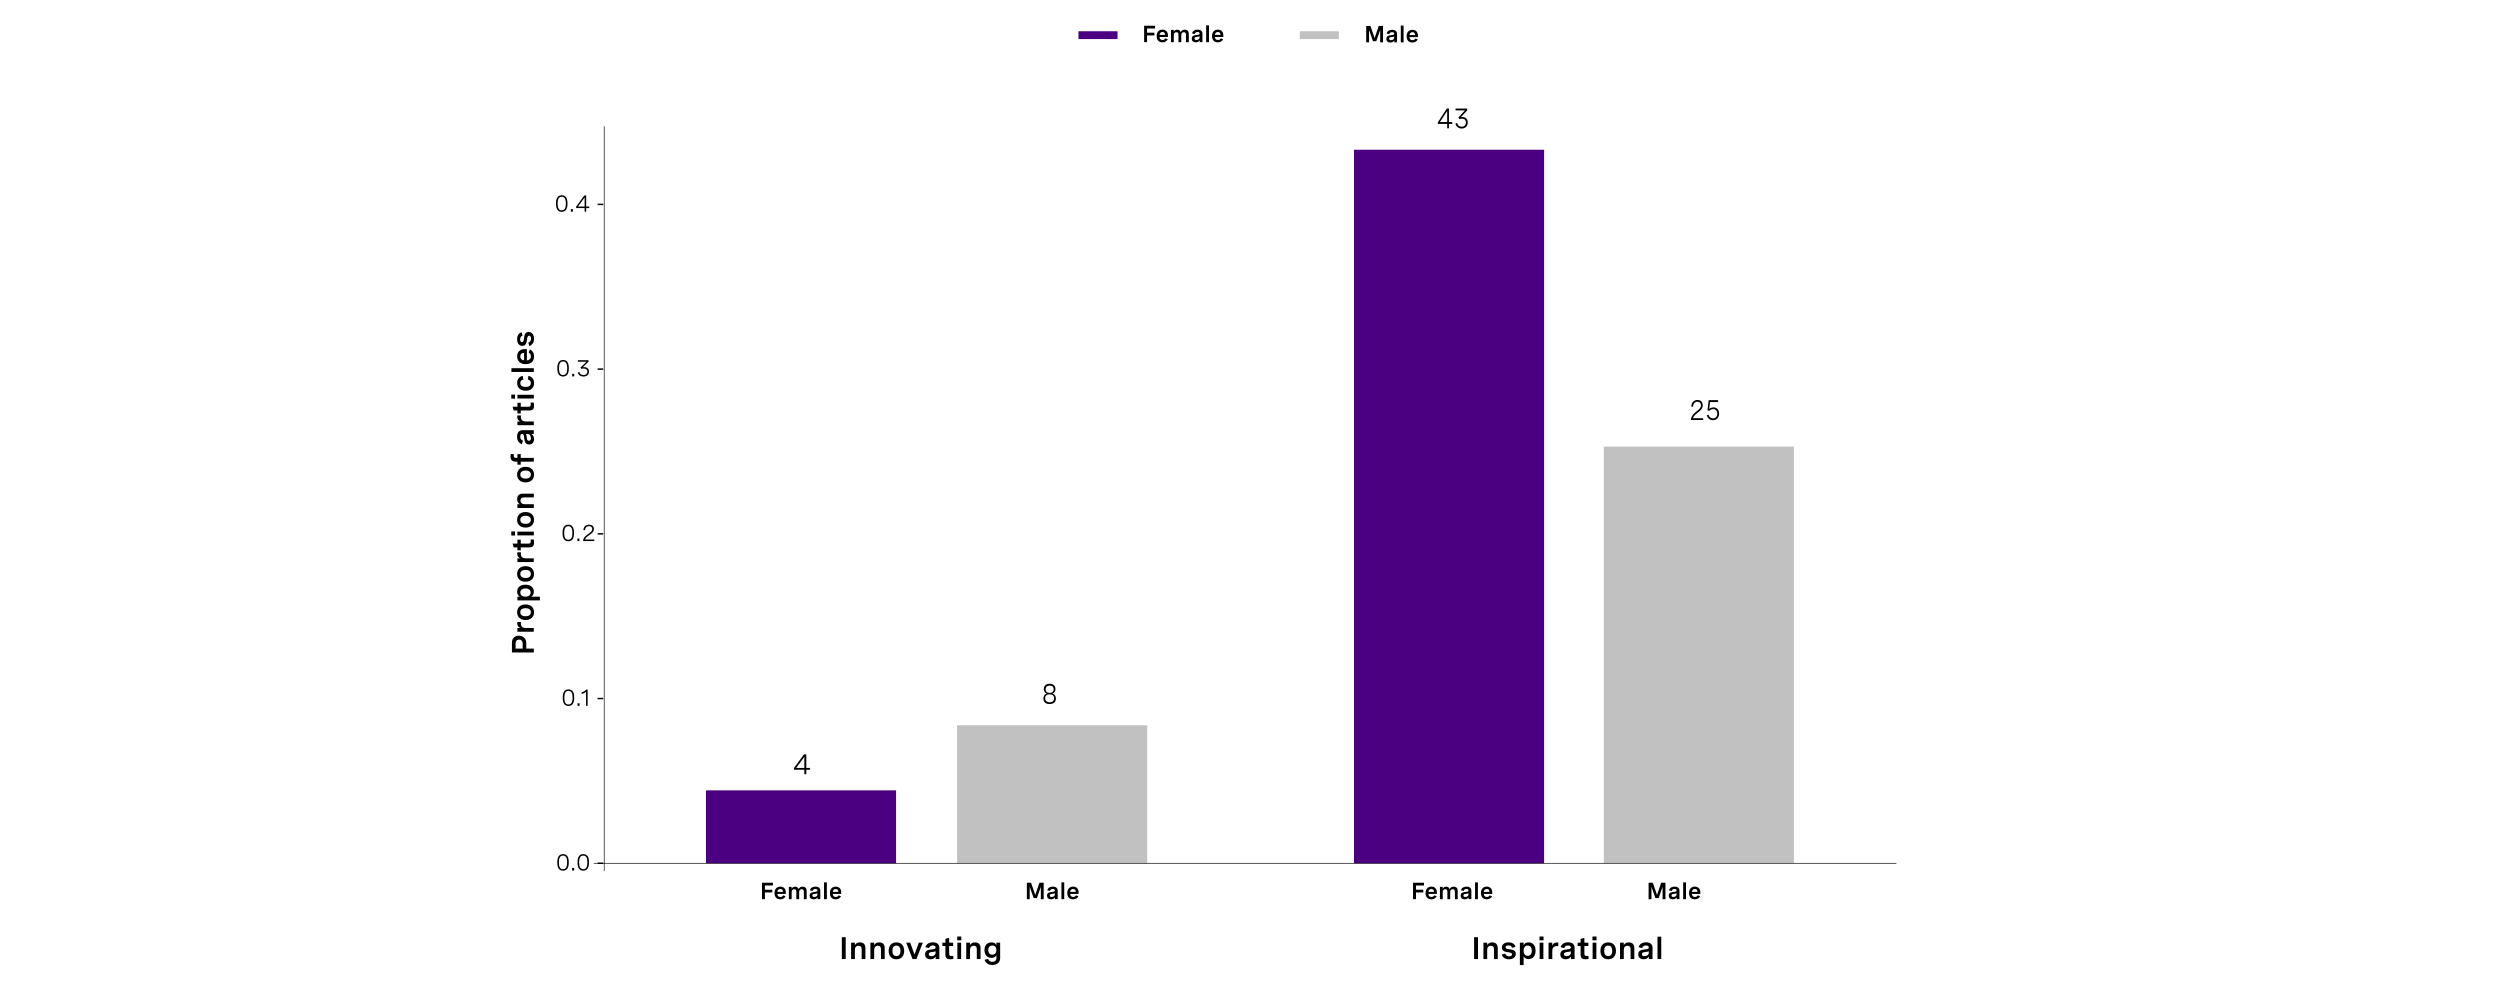 <?xml version="1.0" encoding="UTF-8"?>
<svg id="Layer_1" data-name="Layer 1" xmlns="http://www.w3.org/2000/svg" viewBox="0 0 960 383">
  <defs>
    <style>
      .cls-1 {
        stroke: #4a0080;
      }

      .cls-1, .cls-2 {
        fill: #4a0080;
      }

      .cls-1, .cls-3 {
        stroke-width: 3px;
      }

      .cls-1, .cls-3, .cls-4 {
        stroke-miterlimit: 10;
      }

      .cls-5 {
        fill: #fff;
      }

      .cls-3 {
        stroke: #c1c1c1;
      }

      .cls-3, .cls-6 {
        fill: #c1c1c1;
      }

      .cls-4 {
        fill: none;
        stroke: #000;
        stroke-width: .25px;
      }
    </style>
  </defs>
  <rect class="cls-5" x="-7" y="-8" width="980" height="402"/>
  <g>
    <path d="M296.81,338.98v1.05h-3.08v1.62h2.82v1.05h-2.82v2.57h-1.12v-6.3h4.2Z"/>
    <path d="M301.75,343.28h-3.25c.04.64.41,1.16,1.17,1.16.59,0,.9-.3,1.07-.63l.94.33c-.34.7-1.01,1.2-2.05,1.2-1.45,0-2.22-.96-2.22-2.41,0-1.52.86-2.47,2.24-2.47,1.3,0,2.1.84,2.1,2.17v.64ZM298.5,342.48h2.16c-.02-.77-.42-1.1-1.02-1.1-.68,0-1.06.45-1.13,1.1Z"/>
    <path d="M302.92,340.56h1.08v.73c.25-.48.63-.81,1.34-.81s1.12.36,1.31.96c.26-.58.75-.96,1.55-.96,1.03,0,1.56.62,1.56,1.58v3.23h-1.08v-2.86c0-.63-.28-.98-.83-.98-.62,0-.97.46-.97,1.09v2.75h-1.09v-2.86c0-.63-.27-.98-.81-.98-.63,0-.98.47-.98,1.09v2.75h-1.08v-4.72Z"/>
    <path d="M315,342.03v3.24h-1.06v-.72c-.35.57-.87.79-1.5.79-.97,0-1.55-.54-1.55-1.42,0-1.21,1.09-1.32,1.93-1.42.65-.07,1.1-.13,1.1-.56,0-.32-.25-.57-.81-.57-.6,0-.95.29-1.09.76l-1.05-.26c.27-.88,1-1.41,2.17-1.41s1.86.57,1.86,1.56ZM313.92,343.42v-.38c-.3.1-.63.15-.98.2-.54.07-.98.11-.98.62,0,.4.27.58.73.58.67,0,1.22-.37,1.22-1.02Z"/>
    <path d="M316.43,338.83h1.08v6.45h-1.08v-6.45Z"/>
    <path d="M323.02,343.28h-3.25c.04.64.41,1.16,1.17,1.16.59,0,.9-.3,1.07-.63l.94.33c-.34.7-1.01,1.2-2.05,1.2-1.45,0-2.22-.96-2.22-2.41,0-1.52.86-2.47,2.24-2.47,1.3,0,2.1.84,2.1,2.17v.64ZM319.77,342.48h2.16c-.02-.77-.42-1.1-1.02-1.1-.68,0-1.06.45-1.13,1.1Z"/>
  </g>
  <path d="M309.62,294.88h1.45v.71h-1.45v1.69h-.75v-1.69h-4v-.65l3.84-5.26h.91v5.2ZM308.87,294.88v-4.26l-3.13,4.26h3.13Z"/>
  <g>
    <path d="M218.41,331.03v.26c0,2-.76,3.05-2.2,3.05s-2.21-1.05-2.21-3.05v-.26c0-2,.76-3.05,2.21-3.05s2.2,1.05,2.2,3.05ZM214.62,331.03v.26c0,1.67.52,2.48,1.58,2.48s1.58-.82,1.58-2.48v-.26c0-1.67-.52-2.48-1.58-2.48s-1.58.82-1.58,2.48Z"/>
    <path d="M220.48,333.3v.98h-.78v-.98h.78Z"/>
    <path d="M226.18,331.03v.26c0,2-.76,3.05-2.2,3.05s-2.21-1.05-2.21-3.05v-.26c0-2,.76-3.05,2.21-3.05s2.2,1.05,2.2,3.05ZM222.39,331.03v.26c0,1.67.52,2.48,1.58,2.48s1.58-.82,1.58-2.48v-.26c0-1.67-.52-2.48-1.58-2.48s-1.58.82-1.58,2.48Z"/>
    <path d="M229.48,331.21h2.17v.56h-2.17v-.56Z"/>
  </g>
  <g>
    <path d="M220.5,267.78v.26c0,2-.76,3.05-2.2,3.05s-2.21-1.05-2.21-3.05v-.26c0-2,.76-3.05,2.21-3.05s2.2,1.05,2.2,3.05ZM216.71,267.78v.26c0,1.67.52,2.48,1.58,2.48s1.58-.82,1.58-2.48v-.26c0-1.67-.52-2.48-1.58-2.48s-1.58.82-1.58,2.48Z"/>
    <path d="M222.56,270.05v.98h-.78v-.98h.78Z"/>
    <path d="M225.65,264.81v6.21h-.61v-5.44c-.4.44-.95.74-1.67.9v-.64c.71-.15,1.29-.51,1.73-1.03h.54Z"/>
    <path d="M229.48,267.96h2.17v.56h-2.17v-.56Z"/>
  </g>
  <g>
    <path d="M220.43,204.53v.26c0,2-.76,3.05-2.2,3.05s-2.21-1.05-2.21-3.05v-.26c0-2,.76-3.05,2.21-3.05s2.2,1.05,2.2,3.05ZM216.65,204.53v.26c0,1.67.52,2.48,1.58,2.48s1.58-.82,1.58-2.48v-.26c0-1.67-.52-2.48-1.58-2.48s-1.58.82-1.58,2.48Z"/>
    <path d="M222.5,206.8v.98h-.78v-.98h.78Z"/>
    <path d="M228.2,207.78h-4.27v-.22c0-.79.62-1.56,1.53-2.21l.81-.58c.47-.34,1.15-.83,1.15-1.62,0-.66-.47-1.11-1.25-1.11-.9,0-1.49.58-1.51,1.57l-.62-.05c.03-1.21.8-2.09,2.18-2.09,1.21,0,1.84.69,1.84,1.66,0,1.06-.75,1.6-1.43,2.09l-.88.63c-.56.4-.98.88-1.09,1.34h3.56v.58Z"/>
    <path d="M229.48,204.71h2.17v.56h-2.17v-.56Z"/>
  </g>
  <g>
    <path d="M218.43,141.28v.26c0,2-.76,3.05-2.2,3.05s-2.21-1.05-2.21-3.05v-.26c0-2,.76-3.05,2.21-3.05s2.2,1.05,2.2,3.05ZM214.65,141.28v.26c0,1.67.52,2.48,1.58,2.48s1.58-.82,1.58-2.48v-.26c0-1.67-.52-2.48-1.58-2.48s-1.58.82-1.58,2.48Z"/>
    <path d="M220.5,143.55v.98h-.78v-.98h.78Z"/>
    <path d="M221.91,138.31h4.08v.58l-2.22,2.13c.18-.03.36-.05.54-.05,1.07,0,1.87.63,1.87,1.72s-.83,1.9-2.13,1.9c-1.1,0-1.93-.58-2.21-1.56l.61-.18c.19.72.79,1.18,1.62,1.18.89,0,1.49-.53,1.49-1.32,0-.75-.53-1.2-1.4-1.2-.33,0-.68.07-.92.15l-.33-.51,2.29-2.24h-3.29v-.58Z"/>
    <path d="M229.48,141.46h2.17v.56h-2.17v-.56Z"/>
  </g>
  <g>
    <path d="M217.91,78.03v.26c0,2-.76,3.05-2.2,3.05s-2.21-1.05-2.21-3.05v-.26c0-2,.76-3.05,2.21-3.05s2.2,1.05,2.2,3.05ZM214.13,78.03v.26c0,1.67.52,2.48,1.58,2.48s1.58-.82,1.58-2.48v-.26c0-1.67-.52-2.48-1.58-2.48s-1.58.82-1.58,2.48Z"/>
    <path d="M219.98,80.3v.98h-.78v-.98h.78Z"/>
    <path d="M225.1,79.32h1.19v.58h-1.19v1.38h-.61v-1.38h-3.27v-.53l3.14-4.3h.74v4.25ZM224.49,79.32v-3.48l-2.56,3.48h2.56Z"/>
    <path d="M229.48,78.21h2.17v.56h-2.17v-.56Z"/>
  </g>
  <path d="M405.3,264.58c0,.79-.36,1.49-1.15,1.79.92.23,1.31,1.01,1.31,1.88,0,1.28-.85,2.11-2.4,2.11s-2.4-.82-2.4-2.11c0-.88.4-1.66,1.31-1.89-.79-.3-1.15-1-1.15-1.79,0-1.21.85-2.01,2.24-2.01s2.23.79,2.23,2ZM401.34,268.13c0,.96.63,1.54,1.72,1.54s1.72-.57,1.72-1.54-.59-1.49-1.72-1.49-1.72.54-1.72,1.49ZM401.52,264.67c0,.87.55,1.39,1.55,1.39s1.54-.52,1.54-1.39-.56-1.39-1.54-1.39-1.55.51-1.55,1.39Z"/>
  <g>
    <path d="M654.02,161.28h-4.66v-.26c0-.96.68-1.9,1.67-2.7l.88-.71c.52-.41,1.26-1.01,1.26-1.98,0-.81-.51-1.35-1.37-1.35-.98,0-1.62.71-1.65,1.92l-.68-.06c.03-1.48.88-2.55,2.37-2.55,1.32,0,2,.84,2,2.03,0,1.29-.81,1.96-1.56,2.56l-.96.77c-.61.49-1.07,1.07-1.19,1.64h3.88v.71Z"/>
    <path d="M659.73,153.68v.71h-3.07l-.32,2.67c.5-.45,1.06-.63,1.63-.63,1.38,0,2.16,1.04,2.16,2.41,0,1.48-.91,2.51-2.34,2.51-1.17,0-2.06-.7-2.37-1.9l.65-.22c.23.9.88,1.42,1.73,1.42,1.02,0,1.64-.73,1.64-1.78,0-.97-.53-1.77-1.56-1.77-.6,0-1.17.27-1.54.69l-.66-.27.46-3.86h3.59Z"/>
  </g>
  <g>
    <path d="M556.39,46.88h1.29v.71h-1.29v1.69h-.67v-1.69h-3.57v-.65l3.43-5.26h.81v5.2ZM555.72,46.88v-4.26l-2.79,4.26h2.79Z"/>
    <path d="M558.96,41.68h4.45v.71l-2.42,2.6c.2-.04.39-.06.58-.06,1.16,0,2.04.77,2.04,2.1s-.91,2.33-2.32,2.33c-1.2,0-2.11-.71-2.42-1.91l.66-.23c.21.88.86,1.44,1.76,1.44.97,0,1.62-.64,1.62-1.62,0-.91-.58-1.47-1.52-1.47-.36,0-.74.08-1,.18l-.36-.63,2.5-2.73h-3.59v-.71Z"/>
  </g>
  <g>
    <path d="M399.15,338.98h1.63v6.3h-1.1v-4.75l-1.5,4.32h-1.27l-1.5-4.32v4.75h-1.1v-6.3h1.63l1.6,4.67,1.6-4.67Z"/>
    <path d="M406.16,342.03v3.24h-1.06v-.72c-.35.57-.87.79-1.5.79-.97,0-1.55-.54-1.55-1.42,0-1.21,1.09-1.32,1.93-1.42.65-.07,1.1-.13,1.1-.56,0-.32-.25-.57-.81-.57-.6,0-.95.29-1.09.76l-1.05-.26c.27-.88,1-1.41,2.17-1.41s1.86.57,1.86,1.56ZM405.08,343.42v-.38c-.3.1-.63.15-.98.2-.54.07-.98.11-.98.62,0,.4.27.58.73.58.67,0,1.22-.37,1.22-1.02Z"/>
    <path d="M407.59,338.83h1.08v6.45h-1.08v-6.45Z"/>
    <path d="M414.18,343.28h-3.25c.04.64.41,1.16,1.17,1.16.59,0,.9-.3,1.07-.63l.94.33c-.34.7-1.01,1.2-2.05,1.2-1.45,0-2.22-.96-2.22-2.41,0-1.52.86-2.47,2.24-2.47,1.3,0,2.1.84,2.1,2.17v.64ZM410.93,342.48h2.16c-.02-.77-.42-1.1-1.02-1.1-.68,0-1.06.45-1.13,1.1Z"/>
  </g>
  <g>
    <path d="M323.26,359.88h1.49v8.4h-1.49v-8.4Z"/>
    <path d="M326.83,361.98h1.44v.97c.33-.62.9-1.08,1.93-1.08,1.37,0,2.12.82,2.12,2.16v4.25h-1.44v-3.78c0-.84-.36-1.34-1.15-1.34-.93,0-1.46.67-1.46,1.55v3.57h-1.44v-6.29Z"/>
    <path d="M334.24,361.98h1.44v.97c.33-.62.9-1.08,1.93-1.08,1.37,0,2.12.82,2.12,2.16v4.25h-1.44v-3.78c0-.84-.36-1.34-1.15-1.34-.93,0-1.46.67-1.46,1.55v3.57h-1.44v-6.29Z"/>
    <path d="M347.21,365.12c0,1.99-1.15,3.25-2.99,3.25s-2.98-1.26-2.98-3.25,1.15-3.25,2.98-3.25,2.99,1.26,2.99,3.25ZM342.68,365.12c0,1.32.57,2.02,1.54,2.02s1.55-.7,1.55-2.02-.57-2.02-1.55-2.02-1.54.71-1.54,2.02Z"/>
    <path d="M352.81,361.98h1.55l-2.45,6.29h-1.5l-2.44-6.29h1.55l1.65,4.56,1.65-4.56Z"/>
    <path d="M360.71,363.95v4.32h-1.42v-.96c-.46.76-1.17,1.05-2,1.05-1.29,0-2.06-.71-2.06-1.9,0-1.62,1.45-1.76,2.57-1.89.87-.09,1.47-.18,1.47-.75,0-.43-.34-.76-1.08-.76-.8,0-1.27.38-1.45,1.02l-1.39-.35c.36-1.17,1.34-1.88,2.89-1.88s2.48.76,2.48,2.09ZM359.27,365.81v-.5c-.4.13-.84.21-1.31.26-.73.09-1.3.15-1.3.83,0,.53.36.77.98.77.9,0,1.63-.5,1.63-1.35Z"/>
    <path d="M365.99,361.98v1.28h-1.51v2.98c0,.31,0,.86.88.86.19,0,.42-.02.67-.06l.06,1.18c-.38.09-.8.15-1.19.15-1.12,0-1.87-.39-1.87-1.75v-3.36h-1.15v-1.28h1.15v-1.45l1.44-.4v1.86h1.51Z"/>
    <path d="M369.14,359.63v1.45h-1.56v-1.45h1.56ZM369.07,361.98v6.29h-1.44v-6.29h1.44Z"/>
    <path d="M371.04,361.98h1.44v.97c.33-.62.9-1.08,1.93-1.08,1.37,0,2.12.82,2.12,2.16v4.25h-1.44v-3.78c0-.84-.36-1.34-1.15-1.34-.93,0-1.46.67-1.46,1.55v3.57h-1.44v-6.29Z"/>
    <path d="M384.06,361.98v5.97c0,1.55-1.17,2.61-2.99,2.61-1.59,0-2.65-.8-2.99-2l1.38-.34c.19.7.75,1.12,1.61,1.12.98,0,1.55-.55,1.55-1.35v-1.25c-.36.74-.97,1.09-1.89,1.09-1.77,0-2.7-1.31-2.7-2.99s.91-2.97,2.71-2.97c.88,0,1.52.32,1.87,1.05v-.93h1.44ZM379.48,364.84c0,1.07.6,1.76,1.58,1.76s1.56-.7,1.56-1.76-.57-1.75-1.56-1.75-1.58.69-1.58,1.75Z"/>
  </g>
  <g>
    <path d="M566.06,359.88h1.49v8.4h-1.49v-8.4Z"/>
    <path d="M569.64,361.98h1.44v.97c.33-.62.9-1.08,1.93-1.08,1.37,0,2.12.82,2.12,2.16v4.25h-1.44v-3.78c0-.84-.36-1.34-1.15-1.34-.93,0-1.46.67-1.46,1.55v3.57h-1.44v-6.29Z"/>
    <path d="M580.62,363.96c-.17-.6-.59-.93-1.37-.93s-1.1.3-1.1.71c0,.59.7.68,1.52.79,1.1.15,2.4.3,2.4,1.72,0,1.26-1.03,2.12-2.59,2.12-1.4,0-2.5-.69-2.84-1.83l1.35-.35c.19.68.76,1.03,1.51,1.03s1.13-.31,1.13-.76c0-.58-.71-.68-1.52-.8-1.1-.16-2.39-.36-2.39-1.78,0-1.26,1.01-2.01,2.57-2.01s2.4.74,2.65,1.75l-1.34.34Z"/>
    <path d="M583.63,361.98h1.44v.96c.37-.7.96-1.07,1.89-1.07,1.78,0,2.7,1.34,2.7,3.21s-.94,3.21-2.7,3.21c-.93,0-1.53-.37-1.89-1.05v3.35h-1.44v-8.58ZM588.21,365.07c0-1.23-.58-1.97-1.57-1.97s-1.57.74-1.57,1.97.58,1.97,1.57,1.97,1.57-.74,1.57-1.97Z"/>
    <path d="M592.72,359.63v1.45h-1.56v-1.45h1.56ZM592.66,361.98v6.29h-1.44v-6.29h1.44Z"/>
    <path d="M594.63,361.98h1.44v1.15c.33-.93,1.03-1.22,1.81-1.22.18,0,.35.02.53.05l-.04,1.39c-.21-.03-.39-.05-.57-.05-1.16,0-1.72.69-1.72,1.89v3.07h-1.44v-6.29Z"/>
    <path d="M604.64,363.95v4.32h-1.42v-.96c-.46.76-1.17,1.05-2,1.05-1.29,0-2.06-.71-2.06-1.9,0-1.62,1.45-1.76,2.57-1.89.87-.09,1.47-.18,1.47-.75,0-.43-.34-.76-1.08-.76-.8,0-1.27.38-1.45,1.02l-1.39-.35c.36-1.17,1.34-1.88,2.89-1.88s2.48.76,2.48,2.09ZM603.2,365.81v-.5c-.4.13-.84.21-1.31.26-.73.09-1.3.15-1.3.83,0,.53.36.77.98.77.9,0,1.63-.5,1.63-1.35Z"/>
    <path d="M609.92,361.98v1.28h-1.51v2.98c0,.31,0,.86.88.86.19,0,.42-.02.67-.06l.06,1.18c-.38.09-.8.15-1.19.15-1.12,0-1.87-.39-1.87-1.75v-3.36h-1.15v-1.28h1.15v-1.45l1.44-.4v1.86h1.51Z"/>
    <path d="M613.07,359.63v1.45h-1.56v-1.45h1.56ZM613,361.98v6.29h-1.44v-6.29h1.44Z"/>
    <path d="M620.53,365.12c0,1.99-1.15,3.25-2.99,3.25s-2.98-1.26-2.98-3.25,1.15-3.25,2.98-3.25,2.99,1.26,2.99,3.25ZM616,365.12c0,1.32.57,2.02,1.54,2.02s1.55-.7,1.55-2.02-.57-2.02-1.55-2.02-1.54.71-1.54,2.02Z"/>
    <path d="M622.09,361.98h1.44v.97c.33-.62.9-1.08,1.93-1.08,1.37,0,2.12.82,2.12,2.16v4.25h-1.44v-3.78c0-.84-.36-1.34-1.15-1.34-.93,0-1.46.67-1.46,1.55v3.57h-1.44v-6.29Z"/>
    <path d="M634.57,363.95v4.32h-1.42v-.96c-.46.76-1.17,1.05-2,1.05-1.29,0-2.06-.71-2.06-1.9,0-1.62,1.45-1.76,2.57-1.89.87-.09,1.47-.18,1.47-.75,0-.43-.34-.76-1.08-.76-.8,0-1.27.38-1.45,1.02l-1.39-.35c.36-1.17,1.34-1.88,2.89-1.88s2.48.76,2.48,2.09ZM633.13,365.81v-.5c-.4.13-.84.21-1.31.26-.73.09-1.3.15-1.3.83,0,.53.36.77.98.77.9,0,1.63-.5,1.63-1.35Z"/>
    <path d="M636.48,359.68h1.44v8.6h-1.44v-8.6Z"/>
  </g>
  <g>
    <path d="M196.58,250.55v-3.77c0-1.75,1.18-2.68,2.65-2.68,1.55,0,2.86,1.03,2.86,2.87v2.1h2.89v1.49h-8.4ZM197.99,249.06h2.71v-1.94c0-.91-.54-1.52-1.4-1.52-.81,0-1.31.54-1.31,1.42v2.04Z"/>
    <path d="M198.69,242.6v-1.44h1.15c-.93-.33-1.22-1.03-1.22-1.81,0-.18.02-.35.05-.53l1.39.04c-.03.21-.05.39-.05.57,0,1.16.69,1.72,1.89,1.72h3.07v1.44h-6.29Z"/>
    <path d="M201.82,232.11c1.99,0,3.25,1.15,3.25,2.99s-1.26,2.98-3.25,2.98-3.25-1.15-3.25-2.98,1.26-2.99,3.25-2.99ZM201.82,236.64c1.32,0,2.02-.57,2.02-1.54s-.7-1.55-2.02-1.55-2.02.57-2.02,1.55.71,1.54,2.02,1.54Z"/>
    <path d="M198.69,230.55v-1.44h.96c-.7-.37-1.07-.96-1.07-1.89,0-1.78,1.34-2.7,3.21-2.7s3.21.94,3.21,2.7c0,.93-.37,1.53-1.05,1.89h3.35v1.44h-8.58ZM201.78,225.97c-1.23,0-1.97.58-1.97,1.57s.74,1.57,1.97,1.57,1.97-.58,1.97-1.57-.74-1.57-1.97-1.57Z"/>
    <path d="M201.82,217.41c1.99,0,3.25,1.15,3.25,2.99s-1.26,2.98-3.25,2.98-3.25-1.15-3.25-2.98,1.26-2.99,3.25-2.99ZM201.82,221.94c1.32,0,2.02-.57,2.02-1.54s-.7-1.55-2.02-1.55-2.02.57-2.02,1.55.71,1.54,2.02,1.54Z"/>
    <path d="M198.69,215.85v-1.44h1.15c-.93-.33-1.22-1.03-1.22-1.81,0-.18.02-.35.05-.53l1.39.04c-.03.21-.05.39-.05.57,0,1.16.69,1.72,1.89,1.72h3.07v1.44h-6.29Z"/>
    <path d="M198.69,207.23h1.28v1.51h2.98c.31,0,.86,0,.86-.88,0-.19-.02-.42-.06-.67l1.18-.06c.09.38.15.8.15,1.19,0,1.12-.39,1.87-1.75,1.87h-3.36v1.15h-1.28v-1.15h-1.45l-.4-1.44h1.86v-1.51Z"/>
    <path d="M196.33,204.08h1.45v1.56h-1.45v-1.56ZM198.69,204.15h6.29v1.44h-6.29v-1.44Z"/>
    <path d="M201.82,196.62c1.99,0,3.25,1.15,3.25,2.99s-1.26,2.98-3.25,2.98-3.25-1.15-3.25-2.98,1.26-2.99,3.25-2.99ZM201.82,201.15c1.32,0,2.02-.57,2.02-1.54s-.7-1.55-2.02-1.55-2.02.57-2.02,1.55.71,1.54,2.02,1.54Z"/>
    <path d="M198.69,195.06v-1.44h.97c-.62-.33-1.08-.9-1.08-1.93,0-1.37.82-2.12,2.16-2.12h4.25v1.44h-3.78c-.84,0-1.34.36-1.34,1.15,0,.93.67,1.46,1.55,1.46h3.57v1.44h-6.29Z"/>
    <path d="M201.82,179.26c1.99,0,3.25,1.15,3.25,2.99s-1.26,2.98-3.25,2.98-3.25-1.15-3.25-2.98,1.26-2.99,3.25-2.99ZM201.82,183.78c1.32,0,2.02-.57,2.02-1.54s-.7-1.55-2.02-1.55-2.02.57-2.02,1.55.71,1.54,2.02,1.54Z"/>
    <path d="M204.98,177.27h-5.01v1.15h-1.28v-1.15h-.71c-1.39,0-1.95-.77-1.95-2.06,0-.31.04-.62.09-.89l1.2.08c-.04.18-.05.35-.05.5,0,.93.64.93.88.93h.54v-1.44h1.28v1.44h5.01v1.44Z"/>
    <path d="M200.66,165.2h4.32v1.42h-.96c.76.46,1.05,1.17,1.05,2,0,1.29-.71,2.06-1.9,2.06-1.62,0-1.76-1.45-1.89-2.57-.09-.87-.18-1.47-.75-1.47-.43,0-.76.34-.76,1.08,0,.8.38,1.27,1.02,1.45l-.35,1.39c-1.17-.36-1.88-1.34-1.88-2.89s.76-2.48,2.09-2.48ZM202.51,166.64h-.5c.13.4.21.84.26,1.31.09.73.15,1.3.83,1.3.53,0,.77-.36.77-.98,0-.9-.5-1.63-1.35-1.63Z"/>
    <path d="M198.69,163.29v-1.44h1.15c-.93-.33-1.22-1.03-1.22-1.81,0-.18.02-.35.05-.53l1.39.04c-.03.21-.05.39-.05.57,0,1.16.69,1.72,1.89,1.72h3.07v1.44h-6.29Z"/>
    <path d="M198.69,154.67h1.28v1.51h2.98c.31,0,.86,0,.86-.88,0-.19-.02-.42-.06-.67l1.18-.06c.09.38.15.8.15,1.19,0,1.12-.39,1.87-1.75,1.87h-3.36v1.15h-1.28v-1.15h-1.45l-.4-1.44h1.86v-1.51Z"/>
    <path d="M196.33,151.52h1.45v1.56h-1.45v-1.56ZM198.69,151.59h6.29v1.44h-6.29v-1.44Z"/>
    <path d="M200.96,145.73c-.74.15-1.15.61-1.15,1.34,0,.97.7,1.52,2.03,1.52s2-.53,2-1.49c0-.75-.42-1.22-1.16-1.37l.25-1.39c1.25.23,2.16,1.18,2.16,2.76,0,1.84-1.23,2.94-3.25,2.94s-3.26-1.15-3.26-2.96c0-1.58.89-2.5,2.14-2.74l.25,1.39Z"/>
    <path d="M196.39,142.83v-1.44h8.6v1.44h-8.6Z"/>
    <path d="M202.32,134.05v4.34c.86-.05,1.54-.55,1.54-1.56,0-.79-.4-1.2-.84-1.43l.45-1.26c.93.45,1.61,1.35,1.61,2.74,0,1.93-1.28,2.96-3.21,2.96-2.03,0-3.29-1.15-3.29-2.99,0-1.73,1.12-2.79,2.89-2.79h.86ZM201.25,138.38v-2.88c-1.03.03-1.46.56-1.46,1.37,0,.91.6,1.41,1.46,1.51Z"/>
    <path d="M200.66,128.92c-.6.17-.93.59-.93,1.37s.3,1.1.71,1.1c.59,0,.68-.7.79-1.52.15-1.1.3-2.4,1.72-2.4,1.26,0,2.12,1.03,2.12,2.59,0,1.4-.69,2.5-1.83,2.84l-.35-1.35c.68-.19,1.03-.76,1.03-1.51s-.31-1.13-.76-1.13c-.58,0-.68.71-.8,1.52-.16,1.1-.36,2.39-1.78,2.39-1.26,0-2.01-1.01-2.01-2.57s.74-2.4,1.75-2.65l.34,1.34Z"/>
  </g>
  <g>
    <path d="M546.81,338.98v1.05h-3.08v1.62h2.82v1.05h-2.82v2.57h-1.12v-6.3h4.2Z"/>
    <path d="M551.75,343.28h-3.25c.04.64.41,1.16,1.17,1.16.59,0,.9-.3,1.07-.63l.95.33c-.34.7-1.01,1.2-2.05,1.2-1.45,0-2.22-.96-2.22-2.41,0-1.52.86-2.47,2.24-2.47,1.3,0,2.1.84,2.1,2.17v.64ZM548.5,342.48h2.16c-.02-.77-.42-1.1-1.02-1.1-.68,0-1.06.45-1.13,1.1Z"/>
    <path d="M552.92,340.56h1.08v.73c.25-.48.63-.81,1.34-.81s1.12.36,1.31.96c.26-.58.75-.96,1.55-.96,1.03,0,1.56.62,1.56,1.58v3.23h-1.08v-2.86c0-.63-.28-.98-.83-.98-.62,0-.97.46-.97,1.09v2.75h-1.08v-2.86c0-.63-.27-.98-.81-.98-.63,0-.98.47-.98,1.09v2.75h-1.08v-4.72Z"/>
    <path d="M565,342.03v3.24h-1.06v-.72c-.35.57-.88.79-1.5.79-.97,0-1.55-.54-1.55-1.42,0-1.21,1.08-1.32,1.93-1.42.65-.07,1.1-.13,1.1-.56,0-.32-.25-.57-.81-.57-.6,0-.95.29-1.09.76l-1.05-.26c.27-.88,1-1.41,2.17-1.41s1.86.57,1.86,1.56ZM563.92,343.42v-.38c-.3.1-.63.15-.98.2-.54.07-.98.11-.98.62,0,.4.27.58.73.58.67,0,1.22-.37,1.22-1.02Z"/>
    <path d="M566.43,338.83h1.08v6.45h-1.08v-6.45Z"/>
    <path d="M573.02,343.28h-3.25c.04.64.41,1.16,1.17,1.16.59,0,.9-.3,1.07-.63l.95.33c-.34.7-1.01,1.2-2.05,1.2-1.45,0-2.22-.96-2.22-2.41,0-1.52.86-2.47,2.24-2.47,1.3,0,2.1.84,2.1,2.17v.64ZM569.77,342.48h2.16c-.02-.77-.42-1.1-1.02-1.1-.68,0-1.06.45-1.13,1.1Z"/>
  </g>
  <g>
    <path d="M637.9,338.98h1.63v6.3h-1.1v-4.75l-1.5,4.32h-1.27l-1.5-4.32v4.75h-1.1v-6.3h1.63l1.6,4.67,1.6-4.67Z"/>
    <path d="M644.91,342.03v3.24h-1.06v-.72c-.35.57-.87.79-1.5.79-.97,0-1.55-.54-1.55-1.42,0-1.21,1.09-1.32,1.93-1.42.65-.07,1.1-.13,1.1-.56,0-.32-.25-.57-.81-.57-.6,0-.95.29-1.09.76l-1.05-.26c.27-.88,1-1.41,2.17-1.41s1.86.57,1.86,1.56ZM643.82,343.42v-.38c-.3.1-.63.15-.98.2-.54.07-.98.11-.98.62,0,.4.27.58.73.58.67,0,1.22-.37,1.22-1.02Z"/>
    <path d="M646.34,338.83h1.08v6.45h-1.08v-6.45Z"/>
    <path d="M652.93,343.28h-3.25c.04.64.41,1.16,1.17,1.16.59,0,.9-.3,1.07-.63l.94.33c-.34.7-1.01,1.2-2.05,1.2-1.45,0-2.22-.96-2.22-2.41,0-1.52.86-2.47,2.24-2.47,1.3,0,2.1.84,2.1,2.17v.64ZM649.68,342.48h2.16c-.02-.77-.42-1.1-1.02-1.1-.68,0-1.06.45-1.13,1.1Z"/>
  </g>
  <g>
    <rect class="cls-2" x="271.09" y="303.5" width="73" height="28"/>
    <rect class="cls-6" x="367.53" y="278.5" width="73" height="53"/>
  </g>
  <g>
    <rect class="cls-2" x="519.93" y="57.5" width="73" height="274"/>
    <rect class="cls-6" x="615.86" y="171.5" width="73" height="160"/>
  </g>
  <line class="cls-4" x1="228" y1="331.5" x2="728.22" y2="331.5"/>
  <line class="cls-4" x1="232.01" y1="334.5" x2="232.01" y2="48.5"/>
  <g>
    <g>
      <path d="M443.55,9.89v1.05h-3.08v1.62h2.82v1.05h-2.82v2.57h-1.12v-6.3h4.2Z"/>
      <path d="M448.49,14.2h-3.25c.04.64.41,1.16,1.17,1.16.59,0,.9-.3,1.07-.63l.94.33c-.34.7-1.01,1.2-2.05,1.2-1.45,0-2.22-.96-2.22-2.41,0-1.52.86-2.47,2.24-2.47,1.3,0,2.1.84,2.1,2.17v.64ZM445.25,13.39h2.16c-.02-.77-.42-1.1-1.02-1.1-.68,0-1.06.45-1.13,1.1Z"/>
      <path d="M449.66,11.47h1.08v.73c.25-.48.63-.81,1.34-.81s1.12.36,1.31.96c.26-.58.75-.96,1.55-.96,1.03,0,1.56.62,1.56,1.58v3.23h-1.08v-2.86c0-.63-.28-.98-.83-.98-.62,0-.97.46-.97,1.09v2.75h-1.09v-2.86c0-.63-.27-.98-.81-.98-.63,0-.98.47-.98,1.09v2.75h-1.08v-4.72Z"/>
      <path d="M461.74,12.95v3.24h-1.06v-.72c-.35.57-.87.79-1.5.79-.97,0-1.55-.54-1.55-1.42,0-1.21,1.09-1.32,1.93-1.42.65-.07,1.1-.13,1.1-.56,0-.32-.25-.57-.81-.57-.6,0-.95.29-1.09.76l-1.05-.26c.27-.88,1-1.41,2.17-1.41s1.86.57,1.86,1.56ZM460.66,14.34v-.38c-.3.1-.63.15-.98.2-.54.07-.98.11-.98.62,0,.4.27.58.73.58.67,0,1.22-.37,1.22-1.02Z"/>
      <path d="M463.17,9.75h1.08v6.45h-1.08v-6.45Z"/>
      <path d="M469.76,14.2h-3.25c.04.64.41,1.16,1.17,1.16.59,0,.9-.3,1.07-.63l.94.33c-.34.7-1.01,1.2-2.05,1.2-1.45,0-2.22-.96-2.22-2.41,0-1.52.86-2.47,2.24-2.47,1.3,0,2.1.84,2.1,2.17v.64ZM466.51,13.39h2.16c-.02-.77-.42-1.1-1.02-1.1-.68,0-1.06.45-1.13,1.1Z"/>
    </g>
    <g>
      <path d="M529.46,9.96h1.63v6.3h-1.1v-4.75l-1.5,4.32h-1.27l-1.5-4.32v4.75h-1.1v-6.3h1.63l1.6,4.67,1.6-4.67Z"/>
      <path d="M536.46,13.02v3.24h-1.06v-.72c-.35.57-.87.79-1.5.79-.97,0-1.55-.54-1.55-1.42,0-1.21,1.09-1.32,1.93-1.42.65-.07,1.1-.13,1.1-.56,0-.32-.25-.57-.81-.57-.6,0-.95.29-1.09.76l-1.05-.26c.27-.88,1-1.41,2.17-1.41s1.86.57,1.86,1.56ZM535.38,14.41v-.38c-.3.1-.63.15-.98.2-.54.07-.98.11-.98.62,0,.4.27.58.73.58.67,0,1.22-.37,1.22-1.02Z"/>
      <path d="M537.9,9.81h1.08v6.45h-1.08v-6.45Z"/>
      <path d="M544.48,14.27h-3.25c.04.64.41,1.16,1.17,1.16.59,0,.9-.3,1.07-.63l.94.33c-.34.7-1.01,1.2-2.05,1.2-1.45,0-2.22-.96-2.22-2.41,0-1.52.86-2.47,2.24-2.47,1.3,0,2.1.84,2.1,2.17v.64ZM541.24,13.46h2.16c-.02-.77-.42-1.1-1.02-1.1-.68,0-1.06.45-1.13,1.1Z"/>
    </g>
    <line class="cls-1" x1="414.13" y1="13.5" x2="429.13" y2="13.5"/>
    <line class="cls-3" x1="499.13" y1="13.5" x2="514.13" y2="13.5"/>
  </g>
</svg>